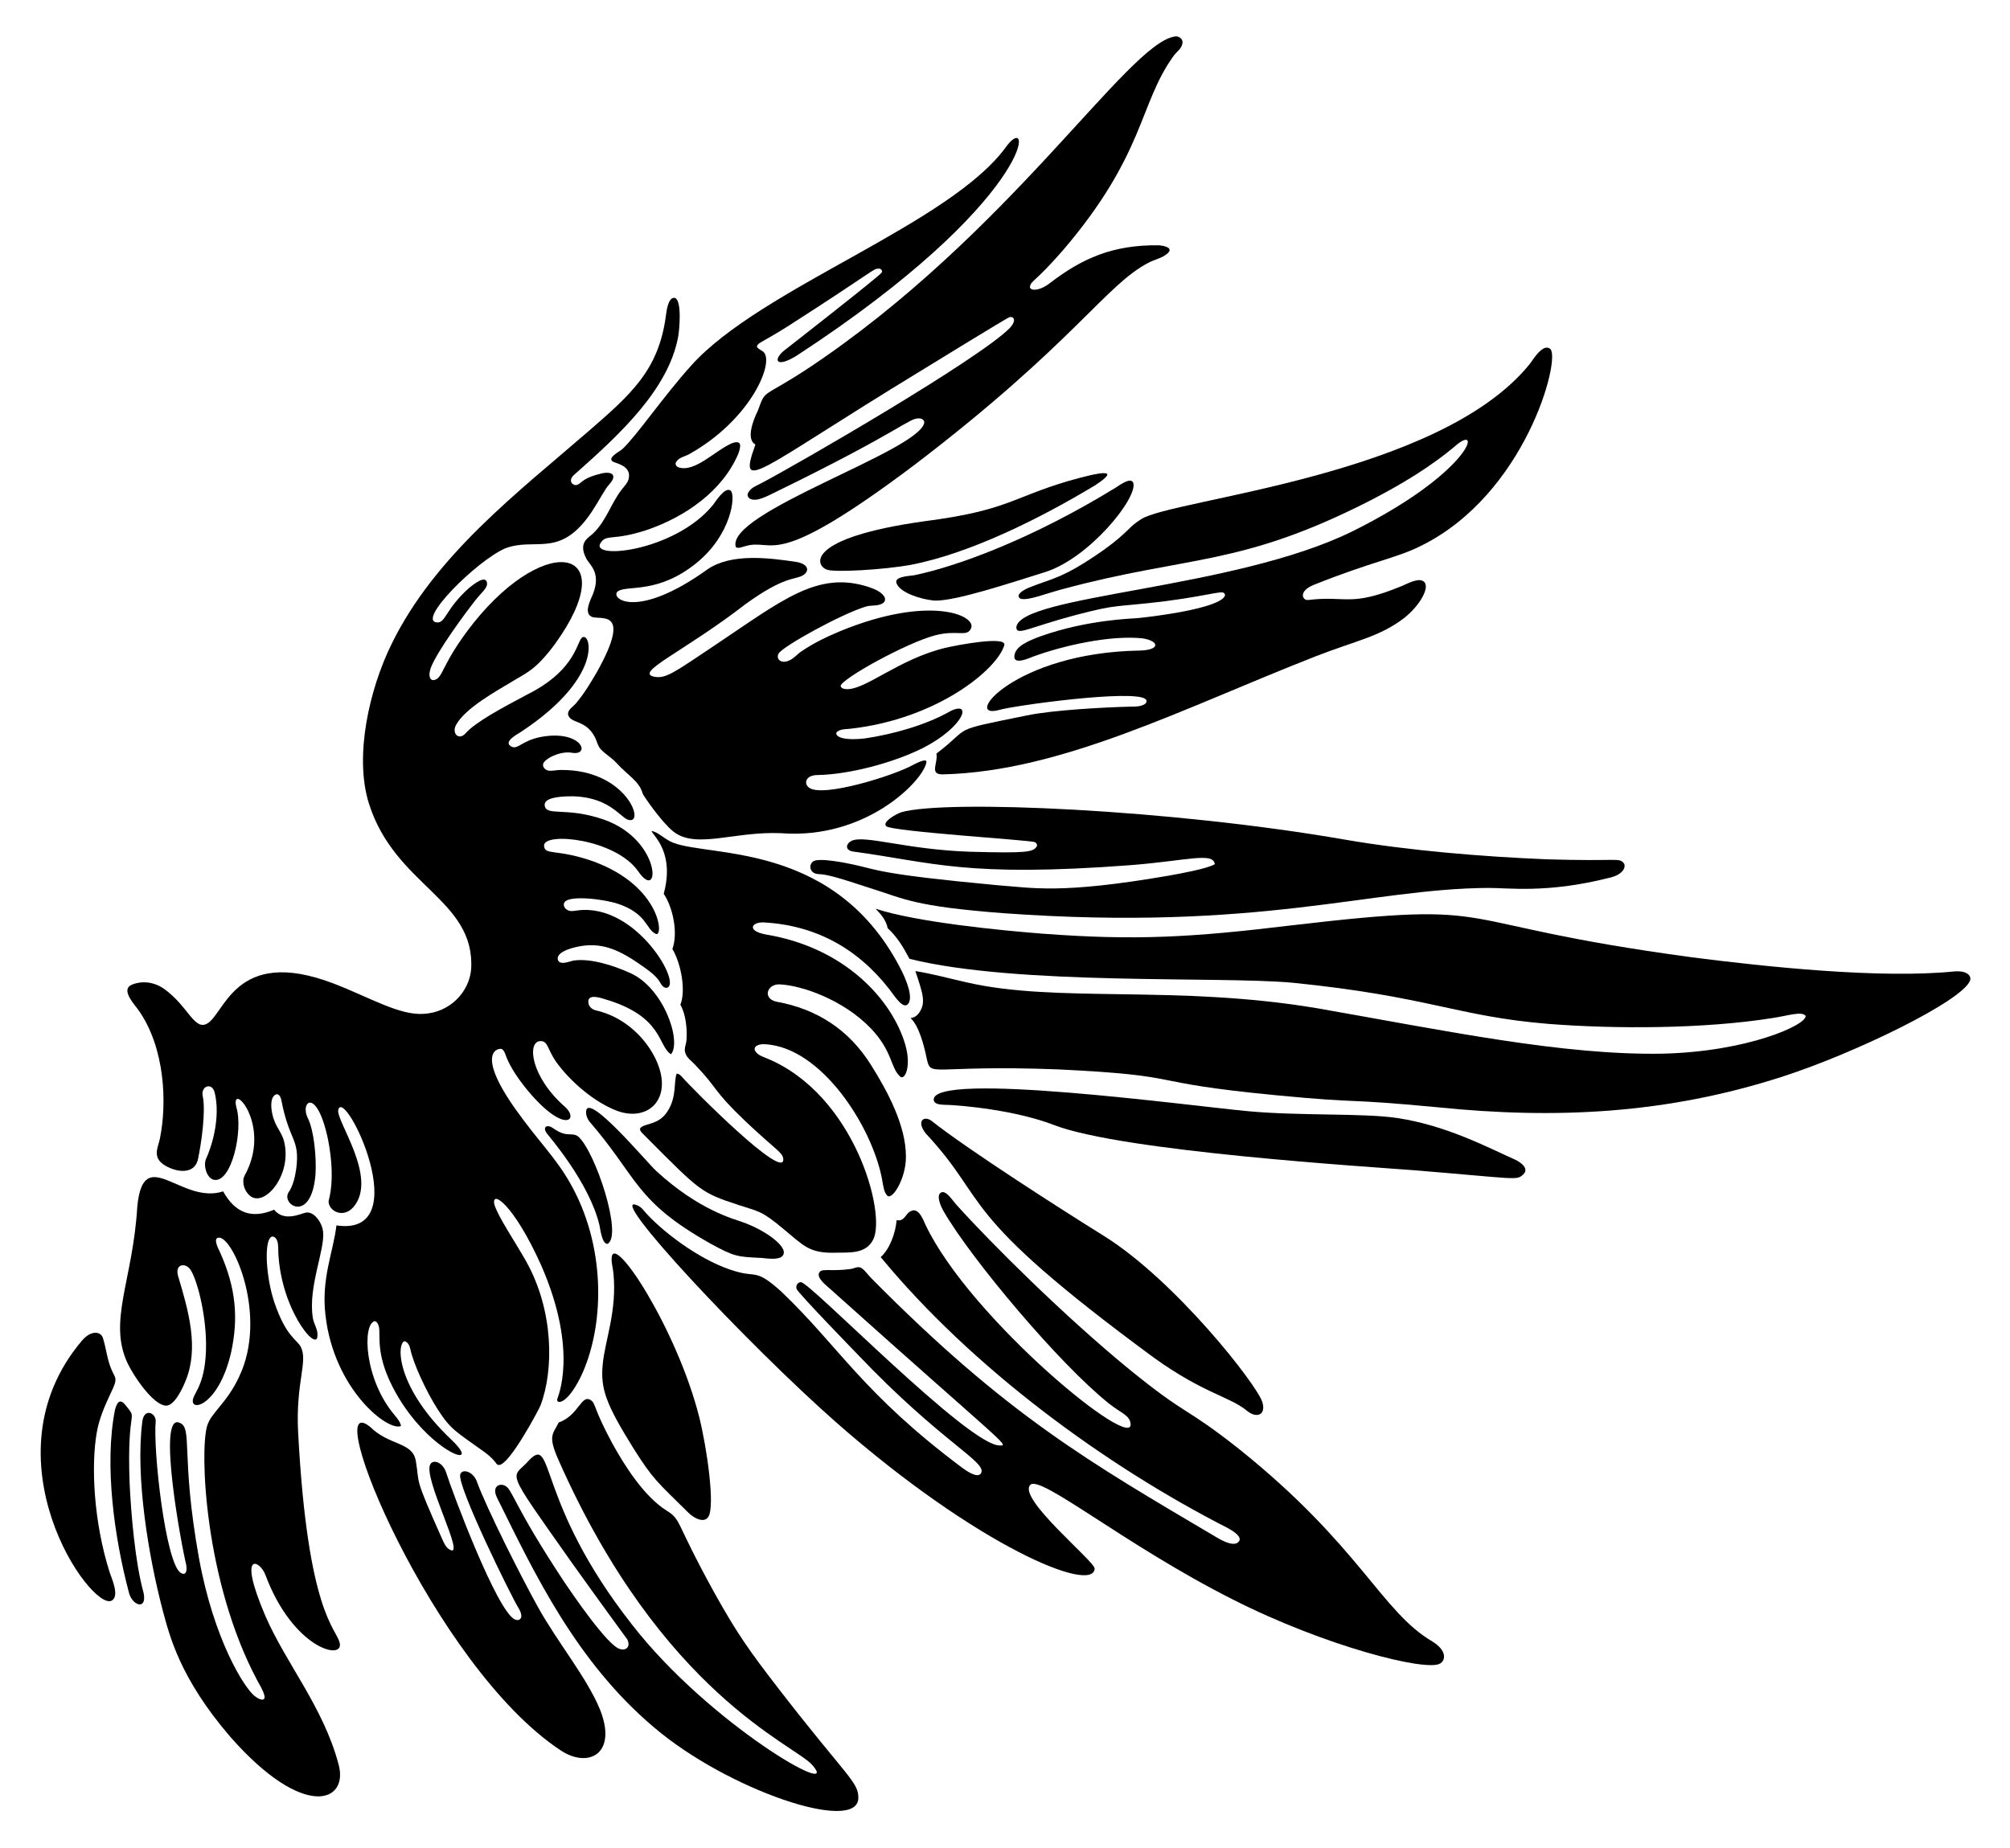 <?xml version="1.0" encoding="UTF-8"?>
<!DOCTYPE svg  PUBLIC '-//W3C//DTD SVG 1.1//EN'  'http://www.w3.org/Graphics/SVG/1.1/DTD/svg11.dtd'>
<svg enable-background="new 0 0 1811.36 1665.535" version="1.1" viewBox="0 0 1811.4 1665.5" xml:space="preserve" xmlns="http://www.w3.org/2000/svg">

	<path d="m1058.8 32.858c3.479-0.651 7.586 2.307 6.82 6.104-0.709 5.055-5.504 7.782-8.179 11.716-31.183 43.252-25.224 88.224-100.08 175.59-24.75 28.292-27.799 26.313-29.189 31.944-0.578 3.975 8.093 4.682 17.805-2.886 29.266-22.517 57.032-34.766 98.284-34.222 6.817 0.575 12.971 2.745 7.919 7.319-4.831 4.281-11.419 5.395-17.003 8.331-38.757 19.9-67.208 72.519-210.71 182.04-132.21 99.509-125.46 64.803-153.89 73.818-2.387 0.499-5.12 2.039-7.435 0.593-10.072-31.021 164.87-86.374 169.78-112.07 0.347-2.625-2.589-4.108-4.824-4.007-9.146-0.309-16.083 11.183-127.26 65.479-10.087 4.943-18.522 9.714-24.603 7.131-2.054-0.875-3.218-3.442-2.025-5.453 2.372-4.751 7.76-6.523 12.135-8.874 35.33-18.673 195.71-111.55 223.49-139.56 6.824-7.29 3.566-10.921-0.072-9.959-1.831 0.328-80.831 48.929-81.831 49.547-146.65 89.362-163.62 111.21-147.16 65.248-8.546-4.572-2.269-21.571 2.083-30.23 7.491-20.189 2.631-10.623 43.74-37.31 183.16-121.28 289.32-293.95 332.21-300.28z"/>
	<path d="m718.17 320.48c-19.066 11.782-21.657 3.835-11.6-4.419 1.012-0.787 86.771-67.724 88-70.383 1.099-1.808-0.832-3.717-2.669-3.544-5.543 0.231-0.526-0.276-82.409 52.302-24.162 15.107-26.197 14.189-27.431 17.863 1.338 3.016 5.316 3.363 6.986 6.126 7.527 11.953-14.417 60.719-67.331 90.603-4.035 2.459-9.539 3.001-12.28 7.239-1.454 1.844-0.015 4.368 2.01 4.968 14.907 4.999 33.316-15.504 48.498-21.834 8.155-2.783 8.282 1.81 5.316 9.843-14.302 33.439-47.635 56.539-81.939 68.329-29.335 9.764-36.077 4.213-41.078 10.472-15.214 17.473 65.849 9.966 100.55-33.217 1.482-1.775 10.58-16.713 15.708-12.54 4.727 4.182 0.778 39.646-30.91 65.248-34.177 27.702-61.024 19.915-70.354 25.16-8.808 5.448 14.405 27.819 80.334-19.462 21.458-14.806 55.721-10.38 80.515-6.646 10.687 2.005 11.544 8.218 5.742 11.853-7.658 4.649-16.035 0.101-51.991 26.144-56.358 43.531-100.9 61.766-81.976 65.465 10.361 1.817 17.875-4.028 53.72-27.966 61.487-41.066 93.352-68.219 139.78-52.809 4.766 1.743 9.937 3.667 13.119 7.854 1.54 1.823 1.613 4.874-0.499 6.314-4.564 3.363-10.581 1.678-15.701 3.334-22.006 6.58-74.854 35.87-78.468 42.177-2.806 4.441 1.358 9.553 8.707 6.704 4.672-1.757 7.767-5.901 11.839-8.592 10.913-7.492 22.933-13.184 35.112-18.276 80.082-32.803 122.8-14.156 117.67-2.444-3.967 8.455-11.894 0.945-32.696 6.4-26.011 6.987-83.839 38.975-84.926 45.569 0.629 2.314 3.32 2.849 5.395 2.871 16.955 0.804 46.907-26.958 88.557-37.108 11.622-2.76 55.461-10.989 53.648-2.683-6.051 21.769-60.391 66.588-138.18 75.409-4.209 0.579-9.004 0.08-12.548 2.82-2.573 2.201 0.575 8.69 24.943 5.995 25.343-3.708 55.382-12.098 77.195-24.632 19.922-9.78 12.648 14.01-24.632 33.195-28.616 14.224-68.01 23.957-94.95 24.423-11.623 0.095-12.512 8.114-7.825 11.383 12.233 9.336 77.413-11.217 93.597-20.452 3.416-1.72 12.528-6.475 12.172-2.531-2.529 16.572-54.429 69.908-130.76 64.04-42.382-1.979-77.132 14.761-97.488-1.642-10.523-8.425-27.167-32.617-27.511-34.172-2.971-11.152-13.425-16.277-23.591-27.547-4.187-4.578-9.727-7.63-13.965-12.143-2.958-3.088-3.565-7.492-5.54-11.137-8.324-16.347-22.308-11.575-24.191-20.756 0.174-4.433 4.686-6.574 7.189-9.662 7.355-8.621 13.17-18.427 18.89-28.176 32.728-58.617 2.373-46.342-4.723-49.872-7.213-3.299-1.21-14.843 1.099-20.293 7.843-19.671-3.188-26.622-5.887-32.089-8.247-15.645 3.273-19.199 6.762-23.389 11.289-11.029 15.65-26.78 25.247-39.039 2.35-3.153 5.569-6.01 6.241-10.067 2.327-11.444-11.971-13.421-14.356-15.007-5.442-3.469 6.212-9.034 8.592-11.253 12.697-11.823 36.979-47.492 61.798-75.047 63.128-70.783 234.98-127.69 285.04-198.82 24.257-31.034 23.108 50.482-189.57 189.54z"/>
	<path d="m608.1 268.52c6.686 1.916 4.214 29.392 2.922 35.792-9.016 46.205-50.568 85.529-91.168 121.5-2.068 1.909-4.809 3.652-5.308 6.646-0.571 3.211 3.269 5.851 6.126 4.397 4.486-2.397 4.935-6.328 22.817-10.429 8.686-1.394 10.549 2.281 8.483 6.198-1.54 2.886-4.137 5.019-5.851 7.796-5.764 9.018-10.718 18.572-17.256 27.07-26.666 34.681-47.415 16.789-73.709 26.845-25.729 11.255-80.565 65.921-61.017 66.738 7.498 0.272 7.575-12.399 28.704-31.206 4.589-3.686 13.958-11.043 15.867-5.316 1.371 5.292-4.092 8.516-10.703 17.017-10.154 13.027-33.904 45.371-39.697 60.2-3.073 8.498-0.088 11.914 2.821 11.231 8.694-1.743 5.883-13.877 35.698-51.623 67.01-83.434 135.22-66.901 73.369 19.057-16.846 22.746-25.345 25.81-34.446 31.402-19.485 11.645-46.253 26.32-54.696 41.49-4.283 7.554 2.339 14.551 8.462 7.731 9.269-10.422 32.79-22.893 55.911-35.184 39.142-19.554 43.632-42.412 47.927-49.721 7.005-11.991 26.322 31.067-54.718 84.116-1.181 0.828-15.09 8.029-8.519 12.201 6.231 4.212 8.895-4.4 26.911-8.129 36.757-6.96 45.721 16.584 28.943 14.276-11.12-2.206-25.359 5.526-26.477 9.879-0.81 3.16 2.271 5.901 5.207 6.212 3.609 0.289 7.181-0.745 10.797-0.673 60.183-0.567 77.17 51.396 59.896 44.636-6.704-2.48-18.184-22.061-54.089-20.843-7.074 0.266-20.367 1.184-20.467 7.558 0.484 11.217 19.08 1.254 53.836 13.56 52.108 18.621 50.453 75.713 30.389 46.343-20.443-29.188-84.942-35.654-84.796-23.049 0.565 9.231 11.165 2.363 44.824 14.348 61.046 22.561 63.142 68.911 55.868 65.161-8.798-3.791-7.618-18.289-34.208-27.12-12.78-4.215-43.393-7.896-47.934-1.432-1.794 2.437 0 5.757 2.415 6.986 2.842 1.736 6.249 0.846 9.329 0.463 53.413-7.039 95.945 69.162 79.647 69.797-3.464-0.513-4.73-4.115-6.458-6.639-3.45-4.759-8.245-8.324-12.967-11.716-21.733-15.511-38.532-24.144-62.644-18.21-6 1.527-15.626 4.595-15.563 10.299 0.865 7.016 11.378 2.037 14.508 1.627 15.31-2.224 36.133 4.619 50.314 11.029 30.637 13.13 47.069 61.752 37.303 73.471-12.042-7.471-6.85-34.337-60.113-49.815-1.576-0.408-15.05-5.463-14.37 2.792 0.072 3.797 3.37 6.834 6.964 7.492 22.687 5.164 42.12 21.385 52.729 41.895 18.456 36.127-4.724 59.231-33.644 48.679-21.256-8.02-42.446-26.851-54.588-43.508-8.738-12.116-7.526-19.803-14.999-19.389-11.754 0.725-8.566 32.078 22.629 59.368 13.29 12.343-1.833 25.079-36.536-18.283-6.234-8.028-12.128-16.482-16.091-25.884-1.229-2.741-1.685-6.191-4.346-7.984-1.916-1.397-25.399 1.013 12.287 54.219 21.409 30.043 35.923 43.136 49.156 66.528 31.423 55.009 31.691 124.32 11.282 170.97-12.686 28.051-23.595 29.068-22.947 23.888 0.023-1 19.938-42.389-14.508-120.99-24.84-55.065-44.913-68.139-42.127-54.797 3.149 11.022 18.504 33.383 28.776 51.644 25.007 44.748 24.811 98.35 12.844 129.68-1.314 3.525-27.559 52.993-37.231 53.705-3.453 0.026-1.54-2.786-12.627-11.21-26.597-19.117-30.799-20.33-42.799-38.923-10.596-16.536-22.373-42.277-24.69-54.573-0.68-2.842-2.126-6.198-5.279-6.878-7.155 2.429-7.64 41.633 42.713 89.208 30.371 29.108-23.892 10.001-53.59-48.419-15.253-29.997-10.471-46.023-12.114-53.727-0.521-2.076-1.439-4.585-3.768-5.135-11.273 2.526-9.742 52.266 18.066 84.926 2.336 2.871 4.867 5.815 5.605 9.561-11.59 5.349-60.486-32.81-68.09-99.918-3.934-33.203 7.156-57.125 9.886-80.862 73.246 10.746 6.938-126.57 1.656-104.12-2.396 9.561 36.239 61.266 13.647 87.609-9.486 10.767-22.624 3.215-22.362-5.395 0.218-1.6 6.454-19.126-0.376-54.877-10.004-48.532-25.682-34.93-18.413-20.091 5.589 11.042 7.97 35.24 6.986 51.08-3.732 44.073-30.895 27.532-24.415 16.243 4.281-6.234 5.851-13.821 7.015-21.168 3.592-27.951-6.103-24.161-13.401-62.319-0.492-2.17-1.439-4.918-3.992-5.236-7.299 1.38-5.498 16.521-2.061 24.538 2.394 6.285 7.08 11.513 8.577 18.174 7.367 30.114-17.442 59.074-30.339 49.193-4.354-3.327-6.755-8.975-6.415-14.413 0.108-3.197 2.199-5.786 3.45-8.592 20.537-43.972-15.314-80.91-9.778-57.285 6.502 21.103-4.445 69.401-20.554 65.472-6.195-1.735-9.269-12.609-6.805-18.586 7.9-17.615 12.507-41.774 7.774-60.258-2.518-9.281-12.487-5.433-10.718 3.247 2.987 13.825-1.232 42.793-4.13 56.54-2.294 12.143-14.118 13.297-25.623 8.389-17.624-7.656-10.41-17.922-8.78-26.578 6.489-31.687 4.655-81.909-19.498-115.86-3.143-4.537-15.858-17.739-6.415-22.405 3.625-1.822 16.561-5.916 30.049 3.753 20.77 15.123 26.365 35.921 37.238 31.611 16.957-6.829 24.753-71.261 115.24-36.667 31.981 12.279 59.268 28.882 81.093 27.301 23.599-1.281 40.977-19.518 42.763-40.247 3.732-63.285-68.722-74.734-92.202-149.55-13.335-42.73 0.516-102.94 20.409-143.39 38.947-80.082 114.57-137.41 177.63-192.06 37.915-32.962 63.19-54.809 69.659-104.05 0.417-2.568 1.684-17.159 8.008-16.05z"/>
	<path d="m1397.2 314.63c9.434 9.175-22.491 131.17-116.86 177.5-21.809 11.002-43.327 13.799-96.989 35.3-13.56 5.797-9.492 13.991-4.527 13.401 35.011-4.246 37.389 6.764 84.348-12.54 4.602-1.809 15.74-8.349 20.272-3.782 5.556 5.501-4.948 22.44-18.239 32.718-21.994 16.812-42.905 20.062-80.327 34.685-117.91 46.165-227.86 103.54-335.11 106.09-12.715 0.34-4.202-10.12-5.88-18.731 33.334-25.291 9.714-19.781 81.144-34.316 23.866-5.082 72.58-7.467 92.542-7.963 4.744-0.152 10.002 0.325 14.175-2.416 1.519-0.904 2.155-3.117 0.644-4.361-10.373-9.111-118.87 5.789-132.04 9.742-33.943 9.234 13.601-51.602 126.58-53.546 19.446-0.482 17.552-8.732 2.741-11-29.144-3.071-71.53 6.429-99.029 16.583-1.749 0.615-17.228 7.92-16.504-0.441 0.46-9.112 13.125-14.116 23.83-18.109 42.478-14.912 80.956-15.705 87.501-16.301 12.211-1.172 75.156-8.728 78.555-20.561-0.912-5.856-6.345-0.916-54.009 5.352-46.994 5.723-41.514 2.2-80.139 12.309-43.33 11.503-53.46 19.09-53.995 11.325 2.534-29.403 195.83-33.935 302.86-86.604 104.44-51.872 116.89-95.93 94.892-78.772-23.909 20.525-51.174 36.717-79.104 51.124-117.56 59.956-162.17 48.852-276.8 79.683-16.317 4.357-30.268 10.245-37.563 8.83-1.319-0.262-6.804-3.869 6.711-9.995 22.193-8.949 30.298-7.852 68.22-34.41 22.733-16.541 21.438-20.087 33.325-27.439 28.135-18.364 268.45-38.311 350.32-140.06 2.107-2.533 11.668-19.281 18.448-13.292z"/>
	<path d="m986.56 437.65c-47.546 28.667-111.43 61.051-165.75 71.489-25.839 4.673-68.272 6.757-75.156 4.477-10.88-3.078-21.587-28.615 88.108-43.863 73.386-9.521 77.809-20.88 128.09-35.922 29.019-8.294 50.081-12.569 24.713 3.819z"/>
	<path d="m1021.3 435.25c4.316 13.316-39.872 68.406-80.283 80.696-31.931 9.969-80.792 26.194-99.145 25.421-13.42-1.357-29.799-7.268-33.484-14.638-4.452-7.448 12.41-7.51 15.383-8.187 40.42-8.369 107.55-33.582 181.05-78.598 3.229-1.88 14.153-10.532 16.481-4.694z"/>
	<path d="m1212.1 756.84c57.475 9.917 124.69 15.426 182.24 17.74 63.75 1.936 63.807-1.555 68.604 2.98 2.954 2.891 0.807 11.026-13.712 13.922-55.308 13.967-90.574 8.72-108.34 8.888-106.81 0.669-205.64 39.425-436.82 22.759-80.905-6.215-89.142-12.975-119.86-22.6-29.685-9.747-38.843-12.335-46.502-12.635-7.766-0.248-9.37-7.822-5.12-11.246 4.642-4.116 31.261 1.519 37.122 2.792 21.526 4.639 22.119 8.465 128.6 18.435 32.466 2.376 57.063 8.33 155.12-8.606 10.858-1.954 34.54-6.218 41.346-10.298-1.456-11.071-24.167-3.306-75.083 0.81-149.69 11.31-178.79-2.49-251.33-12.28-6.768-1.229-6.352-6.796-0.969-9.561 11.822-5.662 49.148 7.927 107 9.821 51.088 1.396 56.232 0.231 59.643-4.404 1.244-1.526 0.101-3.551-1.454-4.26-3.524-1.82-128.69-9.492-133.99-14.406-3.637-3.794 8.225-10.594 13.676-12.562 40.49-11.628 243.05-2.563 399.83 24.711z"/>
	<path d="m587.1 749.15c5.056 0.014 12.414 7.918 19.917 10.602 34.454 13.114 147.43-0.803 205.89 116 1.032 2.239 12.013 24.081 4.636 29.955-4.745 3.366-12.53-9.705-16.077-14.023-28.674-36.872-66.838-57.893-113.75-60.243-10.678-0.137-14.751 7.65 2.401 10.884 71.354 11.744 113.83 58.837 125.72 99.282 5.903 20.651-0.894 32.851-4.773 28.632-8.784-8.068-6.454-22.446-26.231-43.226-24.796-25.826-62.354-38.943-82.583-39.726-11.198-0.139-15.051 12.79-2.669 15.585 36.105 6.477 65.281 24.881 85.447 57.22 14.78 23.477 31.665 54.954 31.373 82.807 0.08 19.185-12.137 39.047-16.742 34.916-2.835-2.922-3.312-7.247-4.122-11.058-6.824-45.911-51.159-118.19-101.27-125.03-3.985-0.477-8.367-1.135-12.085 0.781-1.801 0.796-2.741 3.103-1.584 4.817 2.235 3.797 6.719 5.135 10.566 6.711 78.899 32.565 107.74 139.82 95.738 163.36-6.827 13.469-22.593 11.396-33.333 11.774-24.78 0.792-29.328-6.531-48.368-22.079-19.297-16.084-21.411-14.896-39.653-20.93-33.859-11.163-34.266-12.035-83.024-61.017-3.774-4.065-8.341-6.94-3.949-9.575 5.381-3.188 15.725-2.428 23.063-13.958 8.635-13.398 5.261-27.393 8.266-33.911 1.938 0.231 3.428 1.54 4.679 2.958 8.844 10.327 93.926 95.841 91.24 73.601-0.806-5.68-6.536-7.557-34.222-33.738-30.663-29.329-23.155-27.748-45.273-50.856-3.168-3.414-7.543-6.14-8.83-10.87-1.201-3.869 0.933-7.594 1.172-11.419 0.689-9.734-0.525-23.04-5.525-31.749 5.072-12.45 0.785-36.872-7.21-50.191 5.318-14.53 0.505-37.412-7.796-49.764 9.862-36.649-8.632-51.527-11.03-56.517z"/>
	<path d="m789.05 819.13c37.075 12.085 112.77 19.601 151.82 22.571 82.277 6.132 133.09 3.301 222.14-7.485 200.65-23.567 129.68-2.636 361.94 28.711 65.796 8.465 169.88 19.483 236.06 12.721 13.477-1.091 15.494 5.25 14.471 7.984-6.267 18.476-105.27 66.422-170.3 87.197-103.06 33.112-202.7 38.203-309.92 27.222-88.374-8.36-63.667-3.03-143.86-10.675-126.55-12.113-76.852-17.534-197.35-23.417-118.08-4.567-114.83 8.394-119.1-10.696-2.031-10.101-6.763-28.739-14.385-35.575 3.385-0.224 6.241-2.437 8.035-5.214 5.775-8.73 3.286-16.314-3.667-37.151 15.563 2.473 30.765 6.697 46.126 10.147 81.597 18.882 188.5 2.007 315.59 23.287 115.72 20.248 221.69 42.641 311.83 40.999 76.247-1.779 129.88-25.89 128.74-34.085-3.392-4.554-16.616 0.082-30.324 2.054-61.054 9.694-140.86 9.957-201.83 5.171-82.615-6.853-106.99-24.645-229.86-37.043-66.001-6.134-247.79 2.745-345.61-21.573-5.272-10.016-11.159-20.011-19.657-27.655-1.258-6.986-6.031-12.613-10.891-17.495z"/>
	<path d="m1124.6 1001.6c46.374 4.381 105.42 1.581 135.08 6.249 44.641 6.804 82.295 27.092 105.51 37.325 6.683 3.207 12.859 8.617 7.435 13.546-6.053 5.559-5.047 3.748-98.284-3.876-40.049-3.14-262.06-16.873-324.16-40.637-26.895-10.402-63.191-16.085-91.732-18.044-7.479-0.624-16.211 0.617-16.995-4.694-1.67-26.386 231.6 5.393 283.14 10.131z"/>
	<path d="m591.29 1055.4c38.869 35.833 70.913 43.558 77.528 46.068 20.785 7.367 37.557 20.193 37.592 27.388 0 8.458-16.777 5.167-20.098 5.034-21.895-1.055-24.154-0.991-45.743-12.765-68.846-38.66-65.331-59.304-109.54-110.4-1.779-2.415-2.922-5.381-2.849-8.396 0.333-19.816 55.338 46.075 63.107 53.076z"/>
	<path d="m839.2 1010.1c32.657 25.962 118.96 81.148 155.6 103.92 64.382 40.153 137.39 133.44 142.76 149.58 3.731 12.149-5.314 14.982-13.495 8.288-15.962-13.182-39.176-15.693-84.218-48.093-181.08-133.26-146.71-138.88-205.36-201.91-8.781-10.8-2.457-16.605 4.716-11.789z"/>
	<path d="m497.42 1016.3c3.949 2.69 8.187 5.417 13.032 5.966 3.558 0.427 7.637-0.246 10.631 2.17 15.452 13.532 40.461 89.546 26.411 96.758-5.114 0.276-6.67-14.411-7.283-16.894-9.164-38.454-45.409-79.903-47.724-83.133-4.029-6.311 1.674-7.162 4.933-4.867z"/>
	<path d="m201.11 1073.9c10.691 19.355 25.59 25.184 45.924 16.496 8.913 11.263 23.727 3.664 28.437 2.661 7.292-1.577 14.802 8.807 15.679 17.111 1.849 16.444-13.61 49.71-9.257 77.521 0.759 5.684 4.824 10.631 4.173 16.561-0.408 15.487-35.141-26.477-35.372-80.385-0.084-8.182-4.372-10.327-6.444-8.794-6.401 4.579-4.496 36.401 2.994 58.862 10.824 31.755 20.676 33.479 23.931 40.377 6.468 12.952-4.731 31.801-2.538 76.002 8.602 164.25 34.271 176.75 37.498 190.62 3.799 16.281-42.043 5.156-66.889-61.176-4.69-13.132-25.916-23.619-0.239 36.508 18.54 42.909 52.265 82.331 65.978 133.59 9.939 34.91-30.998 51.426-97.604-24.481-45.675-53.176-54.632-91.505-60.569-113.15-12.951-49.069-24.96-121.12-18.55-170.76 1.485-12.582 12.047-8.091 12.078-0.651-2.542 26.055 8.786 127.48 22.34 136.8 3.127 2.189 6.519 1.381 5.106-7.362-3.677-13.977-26.868-137.41-5.966-127.76 12.193 4.458 0.805 29.213 17.509 121.99 13.494 74.239 41.241 117.37 50.089 124.23 7.139 5.553 9.901 3.193 8.852-0.362-1.179-4.947-4.13-9.192-6.437-13.647-47.535-89.188-51.931-206.83-45.179-229.36 3.678-12.275 17.559-20.204 28.827-44.296 25.999-54.342-4.921-125.61-18.124-125.45-6.336 0 0.387 11.867 0.933 13.162 14.419 32.109 16.747 59.663 9.908 90.625-11.222 48.218-37.87 54.124-34.114 41.266 1.709-6.35 11.763-15.007 11.615-49.272-0.292-29.07-8.437-58.423-14.023-66.861-4.613-6.664-14.158-5.275-11.231 5.547 9.614 31.852 18.725 64.485 7.203 93.655-2.82 7.164-10.188 23.346-17.957 23.331-11.419-0.231-29.169-26.451-34.728-38.265-17.808-37.967 4.792-74.785 8.765-141.06 5.498-58.016 39.507-1.476 77.382-13.819z"/>
	<path d="m848.35 1074.8c4.448-2.011 10.503 7.935 13.748 11.333 31.501 35.016 97.129 100.16 154.8 147.52 54.849 44.661 49.437 32.667 100.08 72.747 108.9 87.343 127.9 146.38 173.95 173.27 12.943 7.97 12.099 16.845 6.798 19.896-12.835 7.356-103.82-15.68-187.11-58.009-97.202-49.153-173.26-112.69-182.16-103.07-11.653 12.123 57.544 68.393 58.037 75.351-1.039 23.108-105.19-19.617-232.53-131.36-81.512-71.798-209.12-208.5-179.81-196.05 4.137 1.454 6.429 5.525 9.358 8.519 18.153 19.256 51.175 42.885 78.866 50.856 19.891 6.036 18.376-2.544 41.57 18.283 52.517 50.088 73.313 91.764 163.4 159.11 4.255 3.101 13.719 9.516 16.67 4.867 6.377-10.028-35.312-27.378-111.42-107.52-0.982-1.009-53.467-55.004-54.689-58.688-1.07-2.712 0.853-6.14 3.884-6.118 8.049-0.28 151.86 148.41 179.36 147.19 9.346 0.507 1.575-2.524-153.05-141.13-2.663-2.544-13.455-10.323-9.409-15.238 2.432-3.39 10.945-0.311 27.974-2.719 3.189-0.376 6.588-2.893 9.662-0.839 3.739 2.488 6.017 6.531 9.272 9.561 121.65 123.03 195.77 165.23 311.18 233.42 5.718 3.357 16.079 8.721 19.867 3.233 2.846-4.063-5.543-9.309-9.908-11.68-111.6-56.969-230.8-144.64-313.06-244.4 8.007-6.932 13.448-21.811 14.334-33.21 1.36-7e-3 2.784 0.326 4.086-0.282 3.92-1.555 4.968-6.538 8.953-8.035 7.158-3.567 11.331 9.006 13.032 12.475 40.251 84.843 191.23 208.4 184.64 178.27-1.451-6.955-8.531-8.68-19.447-17.292-44.621-35.629-123.42-129.47-148.54-172.61-3.178-5.308-7.472-15.446-2.375-17.654z"/>
	<path d="m630.18 1277.5c6.88 27.52 14.45 80.367 8.136 89.779-3.907 5.966-12.837 1.275-17.993-3.797-28.216-27.976-31.211-29.11-49.605-58.204-24.446-39.406-29.864-53.443-27.504-75.865 1.969-21.148 13.009-47.835 9.597-81.723-0.398-4.607-1.866-9.112-1.598-13.763 1.349-24.032 59.014 64.377 78.967 143.57z"/>
	<path d="m92.773 1206.1c2.9 9.206 3.753 19.02 7.514 27.981 3.668 8.863 6.464 7.506-0.622 21.978-5.279 11.202-10.291 22.709-12.425 34.996-5.297 29.835-2.898 80.66 11.571 126.18 1.348 4.534 9.527 21.545 1.692 25.616-18.829 9.275-115.65-128.53-27.012-233.99 8.253-10.075 17.32-9.002 19.282-2.762z"/>
	<path d="m532.71 1262.3c4.152 2.768 2.276 7.529 18.615 37.853 11.368 20.86 29.196 48.776 49.25 61.371 14.013 8.821 6.851 8.489 44.13 75.828 19.546 34.955 30.112 50.011 56.953 84.825 61.418 79.44 72.2 84.152 71.858 98.537-0.519 32.531-118.28-7.316-184.51-64.004-69.845-59.1-107.38-138.72-139.42-203.29-1.736-3.58-4.173-7.449-3.052-11.593 1.034-3.319 5.272-4.26 8.151-2.799 7.31 2.909 6.581 15.637 54.465 87.877 6.565 9.737 37.875 55.695 49.12 59.375 6.098 2.019 10.176-1.952 7.066-8.505 0 0-25.604-34.953-50.661-70.065-62.118-88.165-53.353-73.628-37.997-91.319 23.064-24.17 5.926 37.079 92.744 147.82 70.052 90.205 190.31 158.53 162.6 126.73-16.332-18.586-135.63-64.251-228.84-275.19-9.604-21.936-5.02-22.769 0.333-33.557 18.242-6.312 20.263-26.256 29.203-19.902z"/>
	<path d="m112.59 1265.9c12.696 16.202 1.566-1.943 4.202 70.585 1.289 28.16 5.017 72.011 12.555 99.072 3.496 16.536-10.41 11.762-13.227-0.296-13.037-49.052-22.328-114.93-12.483-164.52 1.766-6.72 4.331-10.076 8.953-4.846z"/>
	<path d="m333.39 1286c17.292 17.292 38.464 13.532 41.346 30.852 3.75 22.296-2.241 12.251 24.177 71.323 1.439 3.103 2.929 6.567 6.003 8.404 16.47 10.481-24.846-65.773-16.923-77.029 2.803-4.189 10.987-1.363 13.98 7.485 5.43 17.412 45.737 125.08 61.928 132.66 3.352 1.857 9.206-0.287 3.565-9.894-6.045-9.419-56.32-111.58-52.642-120.96 1.905-5.164 11.014-2.546 14.551 5.692 9.123 25.226 40.813 87.825 55.318 113.85 17.553 31.81 44.352 63.875 56.135 92.86 15.812 40.034-10.945 53.003-35.611 36.479-114.8-75.804-218.31-328.45-171.83-291.72z"/>

</svg>
